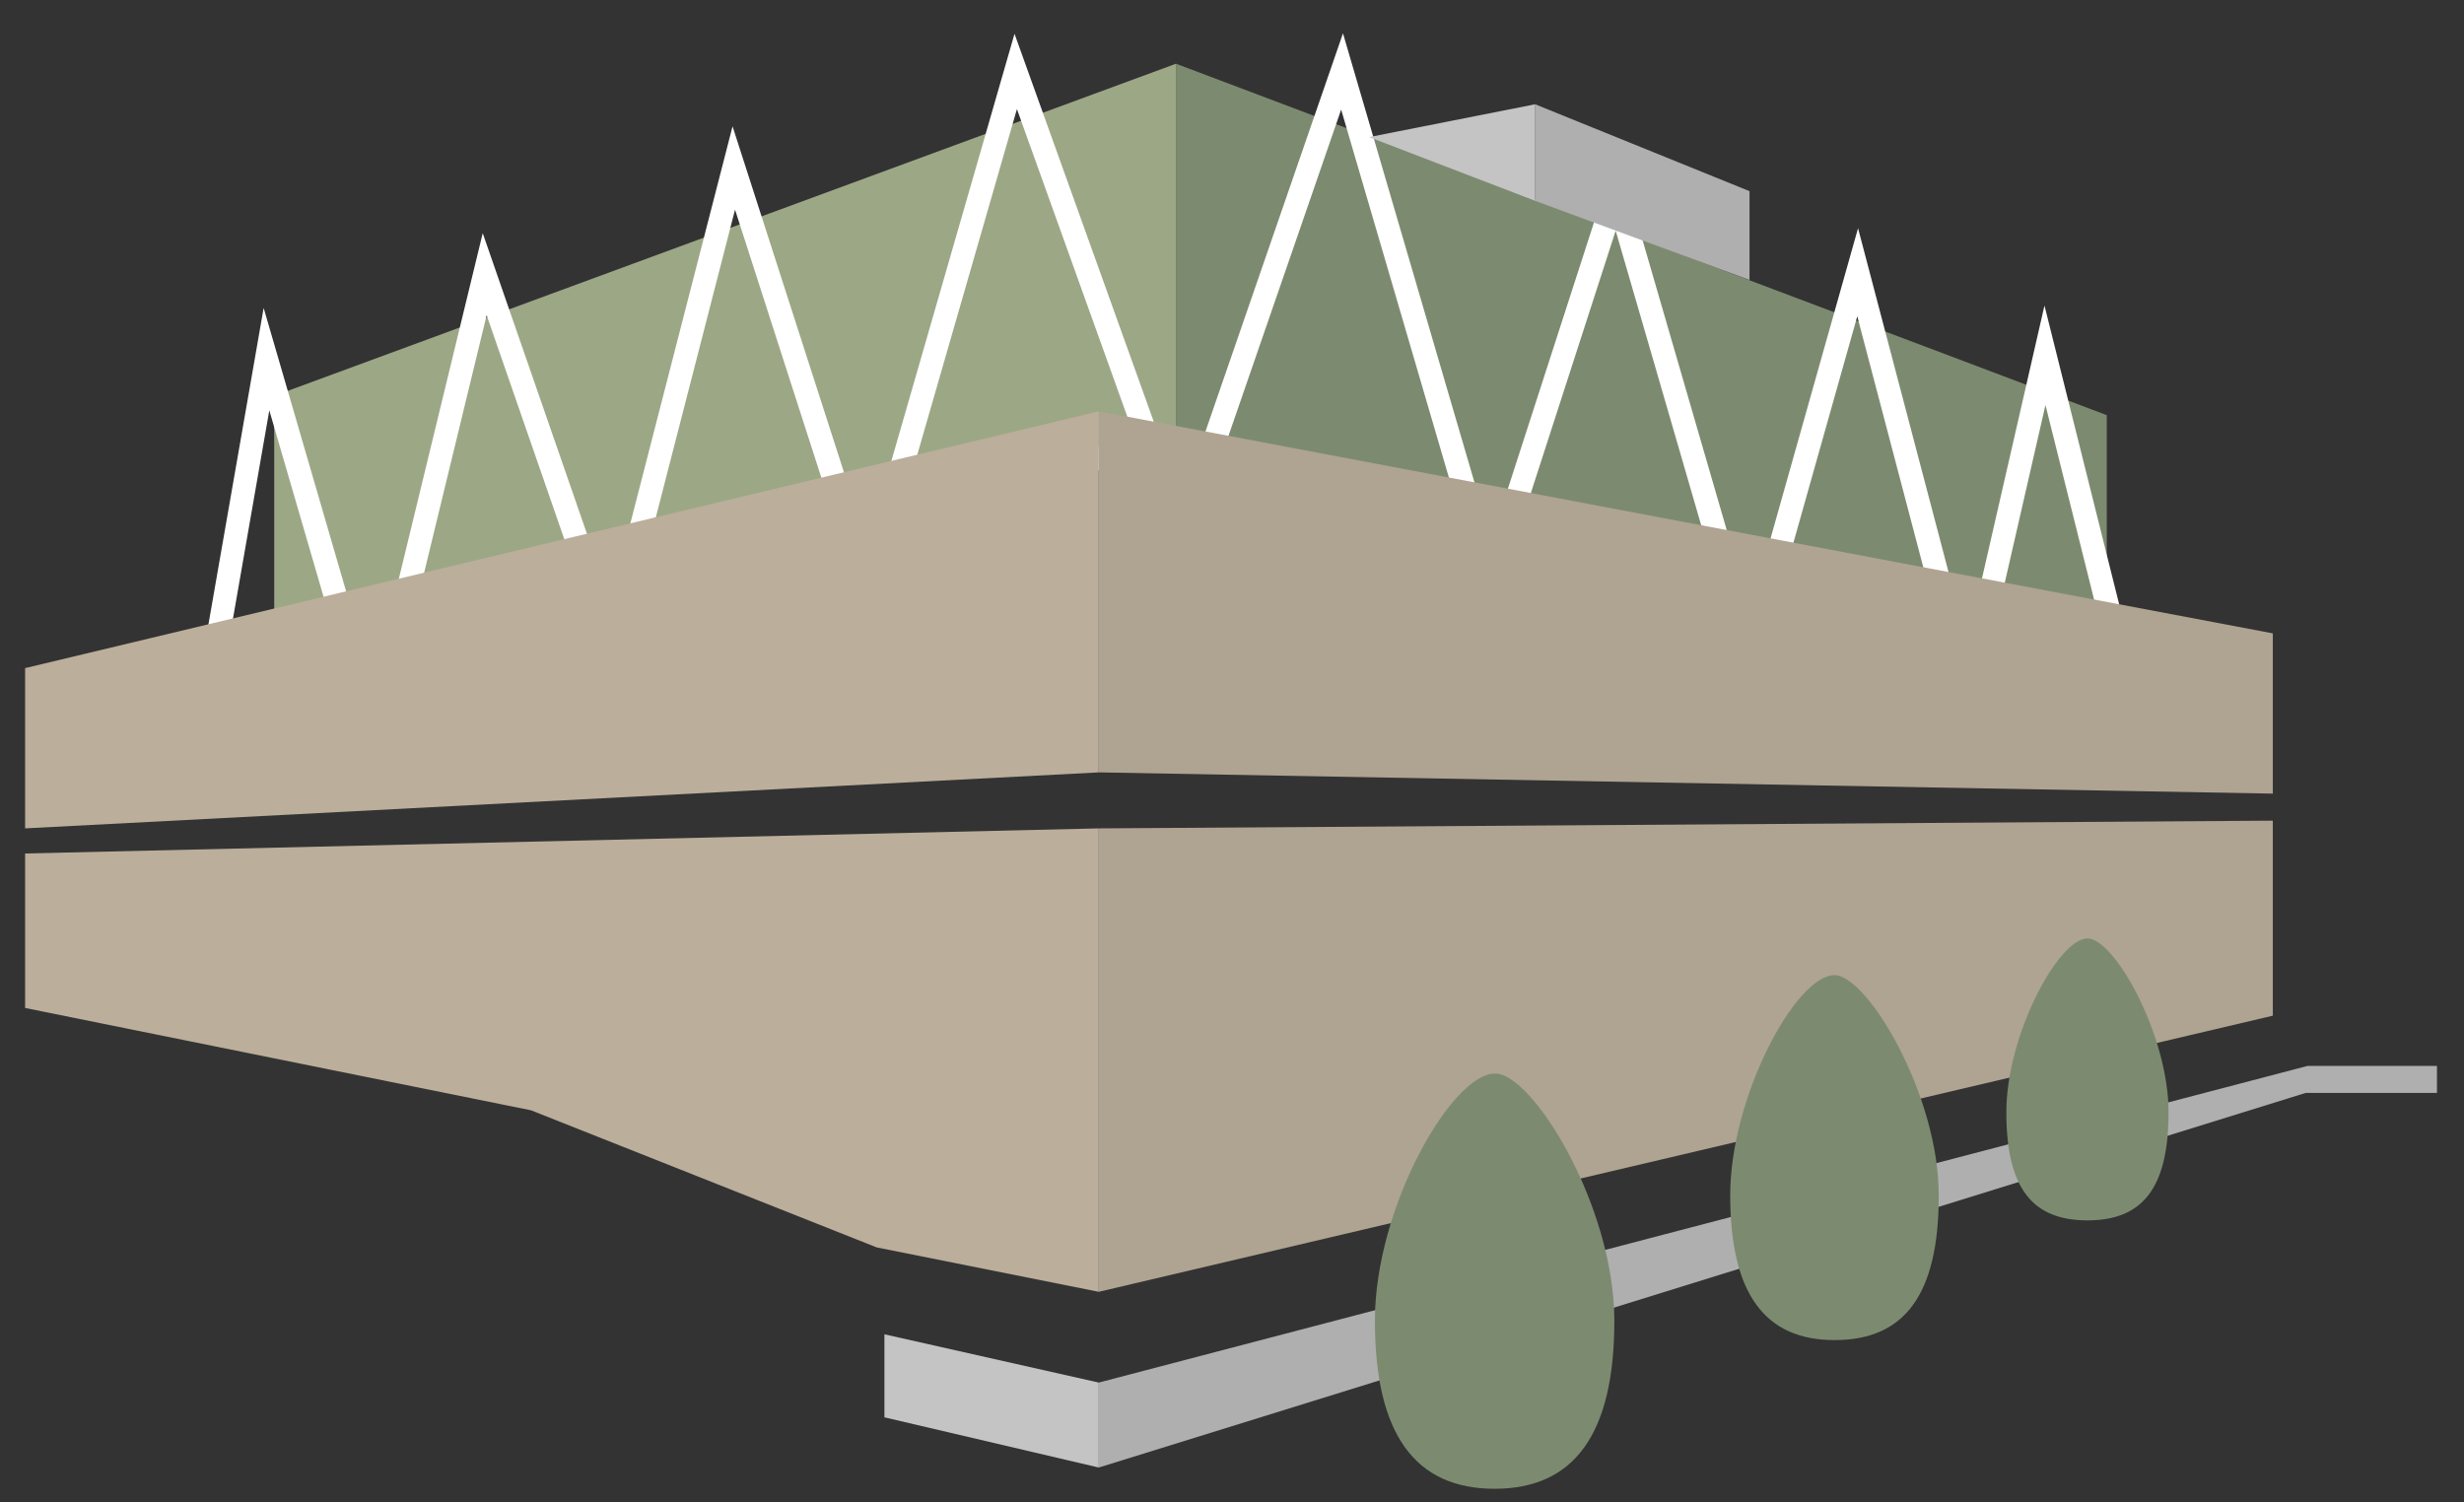 <?xml version="1.0" encoding="UTF-8"?>
<svg xmlns="http://www.w3.org/2000/svg" id="uuid-41281b74-48b5-4b3d-8bde-0ce393abeb0c" viewBox="0 0 127.6 77.8">
  <rect x="0" y="0" width="127.6" height="77.8" fill="#333333" stroke="none"/>
  <g id="uuid-6e6bb999-a583-46f5-b67a-87ca10202461">
    <polyline points="56.9 66.9 117.7 52.6 117.7 42.5 56.9 42.9" fill="#afa392"></polyline>
    <polyline points="56.9 42.9 1.3 44.2 1.3 52.2 27.5 57.5 45.4 64.6 56.9 66.9" fill="#bbae9b"></polyline>
    <polyline points="60.9 23.4 109.1 32.6 109.1 21.5 60.9 3.3" fill="#7c8b70"></polyline>
    <polygon points="60.9 22.9 14.2 32.8 14.2 20.5 60.9 3.3 60.9 22.9" fill="#9ca786"></polygon>
    <path d="m126.3,55.2h-6.8l-62.6,16.4v4.4l62.5-19.4h6.8v-1.4h.1Z" fill="#afafb0"></path>
    <path d="m83.6,68.4c0,5.9-2.1,8.7-6.2,8.7s-6.2-2.8-6.2-8.7,4-12.8,6.2-12.8c1.9-.1,6.2,6.8,6.2,12.8Z" fill="#7c8b70"></path>
    <path d="m112.3,57.6c0,4-1.4,5.6-4.2,5.6s-4.2-1.6-4.2-5.6,2.7-9,4.2-9c1.4,0,4.2,5,4.2,9Z" fill="#7c8b70"></path>
    <path d="m100.4,61.9c0,5.2-1.8,7.5-5.4,7.5s-5.4-2.4-5.4-7.5,3.4-11.4,5.4-11.4c1.7,0,5.4,6.2,5.4,11.4Z" fill="#7c8b70"></path>
    <polygon points="45.8 73.4 56.9 76 56.9 71.6 45.8 69.1 45.8 73.4" fill="#c4c4c4"></polygon>
    <polygon points="46.2 25.9 52.6 3.7 59.6 23.2 46.2 25.9" fill="none" stroke="#fff" stroke-miterlimit="10" stroke-width="1.2"></polygon>
    <polygon points="32.8 28.9 38 8.7 43.7 26.4 32.8 28.9" fill="none" stroke="#fff" stroke-miterlimit="10" stroke-width="1.2"></polygon>
    <polygon points="20.9 31.5 25.1 14.2 30.3 29.2 20.9 31.5" fill="none" stroke="#fff" stroke-miterlimit="10" stroke-width="1.2"></polygon>
    <polygon points="11.2 33.5 13.8 18.6 17.7 32 11.2 33.5" fill="none" stroke="#fff" stroke-miterlimit="10" stroke-width="1.2"></polygon>
    <polygon points="76 25.9 62.8 23.1 69.5 3.7 76 25.9" fill="none" stroke="#fff" stroke-miterlimit="10" stroke-width="1.2"></polygon>
    <polygon points="89.1 28.5 78.3 26.6 83.7 9.9 89.1 28.5" fill="none" stroke="#fff" stroke-miterlimit="10" stroke-width="1.2"></polygon>
    <polygon points="100.7 31.2 91.8 29.7 96.2 14.1 100.7 31.2" fill="none" stroke="#fff" stroke-miterlimit="10" stroke-width="1.2"></polygon>
    <polygon points="79.5 5.4 90.6 9.9 90.6 14.5 79.5 10.4 79.5 5.4" fill="#afafb0"></polygon>
    <polygon points="79.5 10.4 79.5 5.4 70.9 7.1 79.5 10.4" fill="#c4c4c4"></polygon>
    <polygon points="109.4 32.4 102.9 31.5 105.9 18.4 109.4 32.4" fill="none" stroke="#fff" stroke-miterlimit="10" stroke-width="1.2"></polygon>
    <polyline points="56.9 40 1.3 42.9 1.3 34.6 56.9 21.3" fill="#bbae9b"></polyline>
    <polyline points="56.9 21.3 117.7 32.8 117.7 41.1 56.9 40" fill="#afa392"></polyline>
  </g>
</svg>

